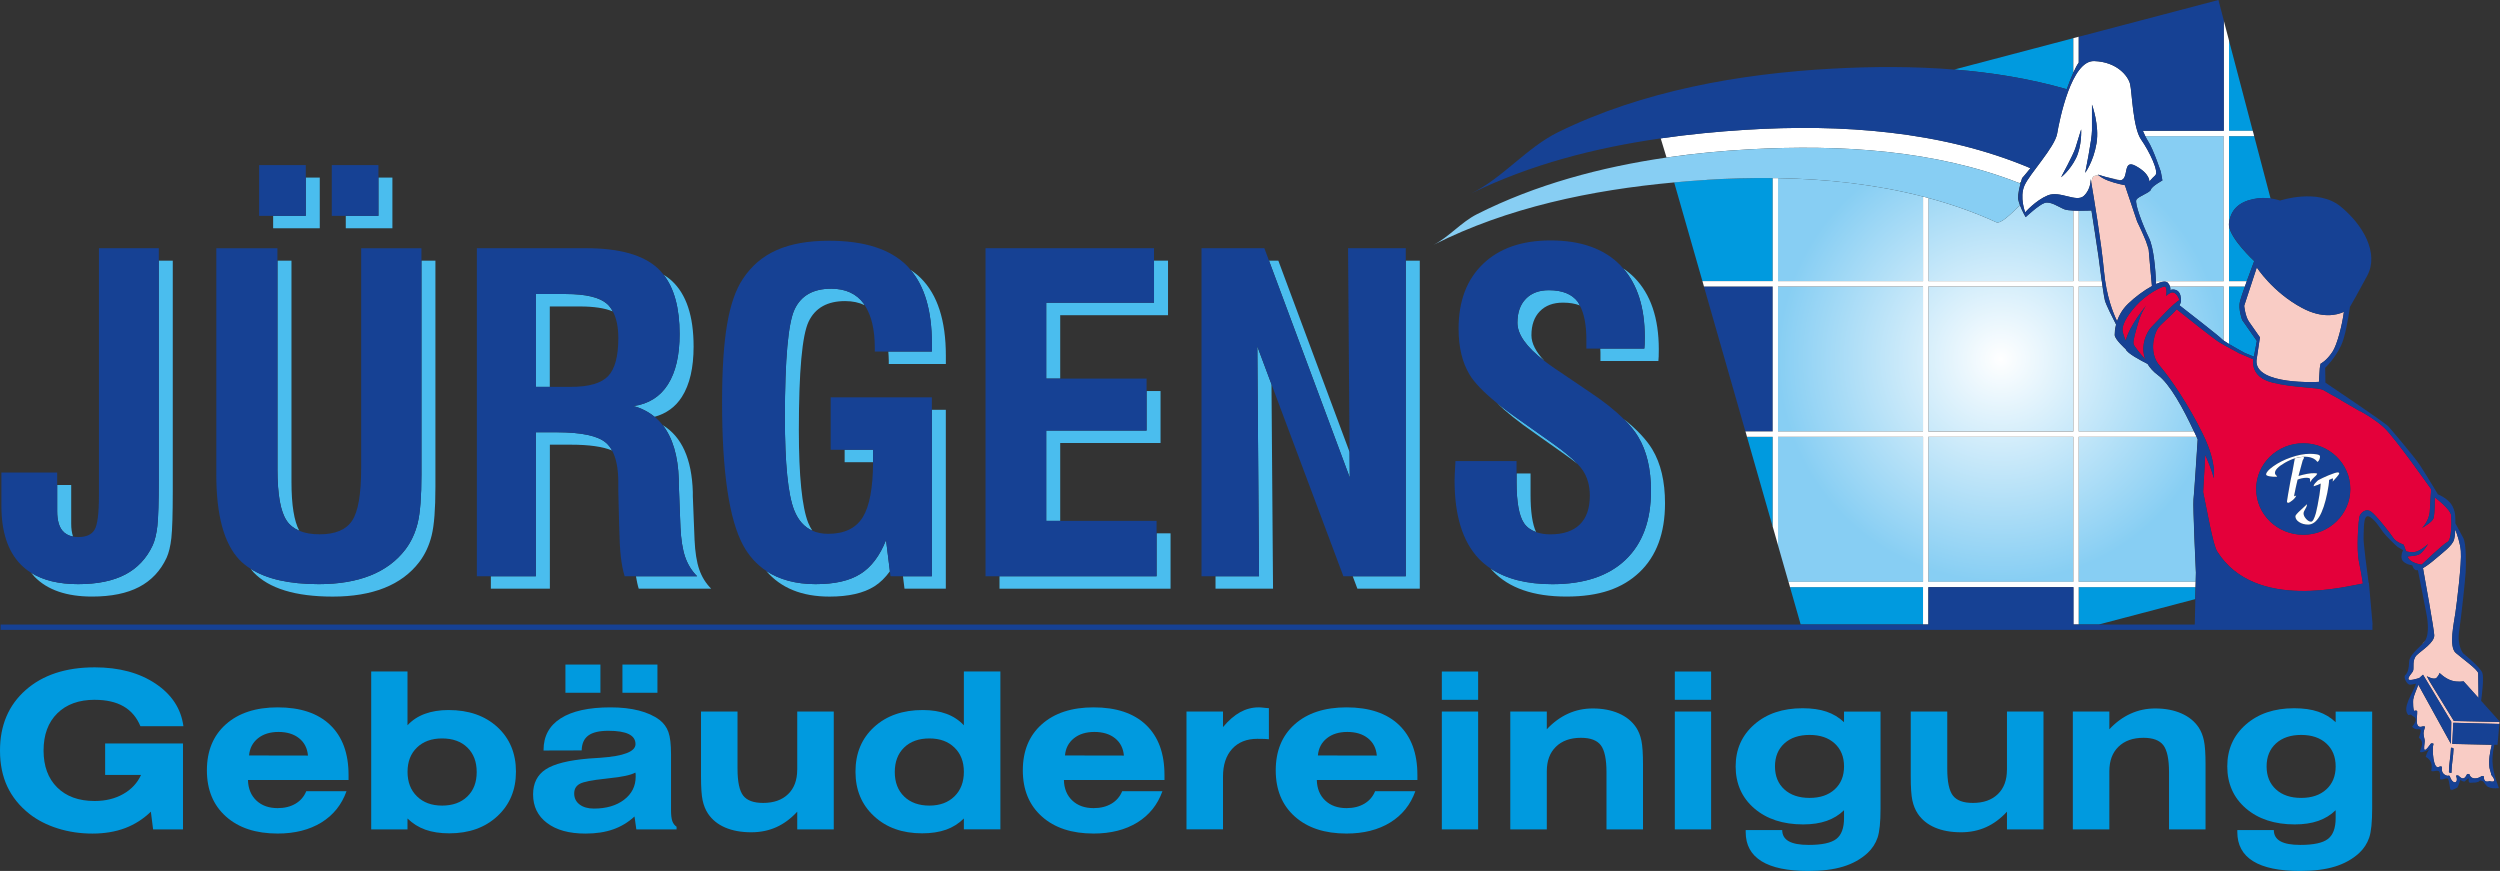 <?xml version="1.0" encoding="UTF-8"?>
<svg id="Ebene_2" data-name="Ebene 2" xmlns="http://www.w3.org/2000/svg" xmlns:xlink="http://www.w3.org/1999/xlink" viewBox="0 0 712.08 248.07">
  <rect x="0" y="0" width="712.08" height="248.07" fill="#333333" stroke="none"/>
  <defs>
    <style>
      .cls-1 {
        fill: none;
      }

      .cls-2 {
        fill: #009adf;
      }

      .cls-3 {
        fill: #87cef3;
      }

      .cls-4 {
        fill: url(#radial-gradient);
      }

      .cls-5 {
        fill: #008d36;
      }

      .cls-6 {
        fill: #4abdee;
      }

      .cls-7 {
        fill: #fff;
      }

      .cls-8 {
        fill: #e4003a;
      }

      .cls-9 {
        fill: #164194;
      }

      .cls-10 {
        fill: #f9ccc5;
      }
    </style>
    <radialGradient id="radial-gradient" cx="569.9" cy="102.25" fx="569.9" fy="102.25" r="63.47" gradientUnits="userSpaceOnUse">
      <stop offset="0" stop-color="#fff"/>
      <stop offset="1" stop-color="#87cef3"/>
    </radialGradient>
  </defs>
  <g id="Ebene_1-2" data-name="Ebene 1">
    <g>
      <path class="cls-1" d="M85.21,210.27c-1.5-1.2-3.45-1.8-5.87-1.8s-4.34.6-5.85,1.81c-1.51,1.21-2.36,2.83-2.54,4.88l16.79.03c-.18-2.09-1.02-3.73-2.52-4.93Z"/>
      <path class="cls-1" d="M125.93,210.33c-3,0-5.39.87-7.18,2.6s-2.67,4.04-2.67,6.92.9,5.23,2.69,6.98c1.79,1.75,4.18,2.63,7.16,2.63s5.39-.86,7.17-2.58c1.78-1.73,2.68-4.05,2.68-6.97s-.89-5.27-2.66-6.99-4.17-2.59-7.19-2.59Z"/>
      <path class="cls-1" d="M180.97,220.06c-1.3.71-3.78,1.24-7.45,1.61-.45.06-.78.1-1,.12-3.91.4-6.39.9-7.42,1.49-1.04.59-1.55,1.5-1.55,2.74,0,1.3.51,2.34,1.53,3.12,1.02.78,2.39,1.17,4.09,1.17,3.52,0,6.39-.84,8.59-2.52,2.2-1.68,3.3-3.87,3.3-6.57,0-.32,0-.57-.01-.73-.01-.16-.03-.3-.08-.43Z"/>
      <path class="cls-1" d="M264.72,210.33c-3.02,0-5.42.86-7.19,2.59-1.77,1.72-2.66,4.05-2.66,6.99s.89,5.24,2.68,6.97c1.78,1.72,4.18,2.58,7.17,2.58s5.37-.88,7.15-2.63c1.79-1.75,2.68-4.08,2.68-6.98s-.89-5.19-2.68-6.92c-1.78-1.73-4.17-2.6-7.15-2.6Z"/>
      <path class="cls-1" d="M156.61,87.29v22.91h6.02c5.06,0,8.57-1.01,10.53-3.03,1.96-2.02,2.94-5.64,2.94-10.86,0-3.22-.55-5.72-1.58-7.61-2.24-.93-5.35-1.41-9.36-1.41h-8.56Z"/>
      <path class="cls-1" d="M389.64,210.27c-1.5-1.2-3.45-1.8-5.87-1.8s-4.34.6-5.85,1.81c-1.51,1.21-2.36,2.83-2.54,4.88l16.79.03c-.18-2.09-1.02-3.73-2.52-4.93Z"/>
      <path class="cls-1" d="M655.45,209.33c-3.02,0-5.42.81-7.19,2.43-1.77,1.62-2.66,3.8-2.66,6.54s.89,4.92,2.66,6.54c1.77,1.62,4.17,2.43,7.19,2.43s5.39-.81,7.16-2.43c1.77-1.62,2.66-3.8,2.66-6.54s-.89-4.92-2.66-6.54c-1.77-1.62-4.16-2.43-7.16-2.43Z"/>
      <polygon class="cls-1" points="625.09 177.87 625.27 170.65 597.82 177.87 625.09 177.87"/>
      <path class="cls-1" d="M515.41,209.33c-3.02,0-5.42.81-7.19,2.43-1.77,1.62-2.66,3.8-2.66,6.54s.89,4.92,2.66,6.54c1.77,1.62,4.17,2.43,7.19,2.43s5.39-.81,7.16-2.43c1.77-1.62,2.66-3.8,2.66-6.54s-.89-4.92-2.66-6.54c-1.77-1.62-4.16-2.43-7.16-2.43Z"/>
      <path class="cls-1" d="M317.6,210.27c-1.5-1.2-3.45-1.8-5.87-1.8s-4.34.6-5.85,1.81c-1.51,1.21-2.36,2.83-2.54,4.88l16.79.03c-.18-2.09-1.02-3.73-2.52-4.93Z"/>
      <path class="cls-2" d="M26.97,199.33c3.33,0,6.07.62,8.23,1.87,2.16,1.25,3.75,3.13,4.79,5.64h12.25c-.67-4.99-3.32-9.03-7.94-12.12-4.62-3.09-10.4-4.64-17.33-4.64-8.21,0-14.76,2.15-19.64,6.45-4.88,4.3-7.33,10.05-7.33,17.24,0,3.87.69,7.29,2.08,10.26,1.39,2.97,3.49,5.57,6.31,7.8,2.29,1.79,4.99,3.17,8.09,4.14,3.1.97,6.39,1.46,9.85,1.46s6.54-.52,9.29-1.55c2.75-1.04,5.19-2.6,7.35-4.69l.64,5.05h8.51v-24.48h-22.17v8.97h10.22c-1.05,2.31-2.75,4.12-5.08,5.44-2.33,1.32-5.04,1.98-8.12,1.98-4.52,0-8.08-1.28-10.67-3.85-2.6-2.57-3.89-6.08-3.89-10.54s1.3-8.01,3.91-10.58c2.6-2.57,6.16-3.86,10.66-3.86Z"/>
      <path class="cls-2" d="M79.09,201.48c-6.22,0-11.14,1.61-14.75,4.82-3.61,3.21-5.41,7.59-5.41,13.12s1.81,9.92,5.43,13.15c3.62,3.24,8.53,4.85,14.73,4.85,4.88,0,9.03-1.05,12.44-3.14,3.41-2.1,5.8-5.08,7.17-8.93h-11.46c-.63,1.54-1.65,2.73-3.07,3.57-1.42.84-3.11,1.26-5.08,1.26-2.51,0-4.54-.72-6.07-2.17-1.53-1.45-2.33-3.4-2.39-5.85h28.65v-1.43c0-6.16-1.75-10.91-5.25-14.25-3.5-3.34-8.48-5-14.95-5ZM70.94,215.17c.18-2.05,1.03-3.67,2.54-4.88,1.51-1.21,3.46-1.81,5.85-1.81s4.37.6,5.87,1.8c1.5,1.2,2.34,2.84,2.52,4.93l-16.79-.03Z"/>
      <path class="cls-2" d="M127.78,202.24c-2.56,0-4.81.37-6.78,1.09-1.97.73-3.61,1.82-4.93,3.25v-15.33h-10.34v44.98h10.34v-3.1c1.46,1.44,3.16,2.5,5.09,3.19,1.93.69,4.21,1.04,6.83,1.04,5.6,0,10.16-1.63,13.68-4.89,3.53-3.27,5.29-7.49,5.29-12.68s-1.76-9.46-5.29-12.7c-3.53-3.23-8.16-4.85-13.9-4.85ZM133.1,226.88c-1.78,1.72-4.18,2.58-7.17,2.58s-5.37-.88-7.16-2.63c-1.8-1.75-2.69-4.08-2.69-6.98s.89-5.19,2.67-6.92,4.18-2.6,7.18-2.6,5.42.86,7.19,2.59,2.66,4.05,2.66,6.99-.89,5.24-2.68,6.97Z"/>
      <rect class="cls-2" x="177.29" y="189.29" width="9.97" height="8.03"/>
      <rect class="cls-2" x="161.05" y="189.29" width="9.97" height="8.03"/>
      <path class="cls-2" d="M191.49,233.86c-.24-.7-.36-1.71-.36-3.03v-16.03c0-2.82-.25-4.92-.75-6.31-.5-1.39-1.35-2.54-2.54-3.45-1.58-1.18-3.54-2.06-5.88-2.66-2.34-.6-5.03-.9-8.07-.9-6.18,0-10.91,1.04-14.17,3.12-3.27,2.08-4.9,5.09-4.9,9.05v.12l10.86-.03c.04-1.92.67-3.34,1.89-4.24,1.22-.9,3.12-1.35,5.72-1.35s4.51.32,5.79.94,1.93,1.58,1.93,2.86c0,2.13-3.35,3.42-10.04,3.89-1.38.08-2.45.15-3.22.21-5.82.49-9.93,1.52-12.32,3.09-2.39,1.57-3.59,3.95-3.59,7.13,0,3.43,1.32,6.14,3.98,8.15s6.3,3.01,10.92,3.01c2.98,0,5.61-.39,7.88-1.19,2.27-.79,4.31-2.02,6.11-3.68l.52,3.68h11.46v-.76c-.57-.38-.97-.93-1.22-1.62ZM177.76,227.79c-2.2,1.68-5.07,2.52-8.59,2.52-1.7,0-3.07-.39-4.09-1.17-1.02-.78-1.53-1.82-1.53-3.12s.52-2.15,1.55-2.74c1.03-.59,3.51-1.08,7.42-1.49.22-.02.56-.06,1-.12,3.67-.37,6.15-.9,7.45-1.61.04.12.07.26.08.43.01.16.01.4.01.73,0,2.7-1.1,4.89-3.3,6.57Z"/>
      <path class="cls-2" d="M227.07,219.24c0,2.96-.86,5.28-2.59,6.95-1.72,1.67-4.09,2.51-7.12,2.51-2.69,0-4.59-.69-5.67-2.08-1.08-1.39-1.62-3.95-1.62-7.68v-16.27h-10.4v18.49c0,3.1.15,5.37.46,6.81.31,1.44.82,2.71,1.55,3.8,1.16,1.72,2.78,3.04,4.88,3.94,2.1.9,4.58,1.35,7.44,1.35,2.59,0,4.97-.49,7.13-1.46,2.16-.97,4.14-2.44,5.95-4.41v5.05h10.4v-33.57h-10.4v16.57Z"/>
      <path class="cls-2" d="M274.54,206.59c-1.36-1.46-3.01-2.55-4.96-3.27-1.95-.72-4.2-1.08-6.75-1.08-5.72,0-10.34,1.62-13.87,4.85-3.53,3.24-5.29,7.47-5.29,12.7s1.76,9.42,5.28,12.68c3.51,3.26,8.08,4.89,13.7,4.89,2.61,0,4.89-.35,6.83-1.04,1.93-.69,3.62-1.75,5.06-3.19v3.1h10.4v-44.98h-10.4v15.33ZM271.86,226.83c-1.78,1.75-4.17,2.63-7.15,2.63s-5.39-.86-7.17-2.58c-1.78-1.73-2.68-4.05-2.68-6.97s.89-5.27,2.66-6.99c1.77-1.72,4.17-2.59,7.19-2.59s5.37.87,7.15,2.6c1.79,1.73,2.68,4.04,2.68,6.92s-.89,5.23-2.68,6.98Z"/>
      <path class="cls-2" d="M311.49,201.48c-6.22,0-11.14,1.61-14.75,4.82-3.61,3.21-5.41,7.59-5.41,13.12s1.81,9.92,5.43,13.15c3.62,3.24,8.53,4.85,14.73,4.85,4.88,0,9.03-1.05,12.44-3.14,3.41-2.1,5.8-5.08,7.17-8.93h-11.46c-.63,1.54-1.65,2.73-3.07,3.57-1.42.84-3.11,1.26-5.08,1.26-2.51,0-4.54-.72-6.07-2.17-1.53-1.45-2.33-3.4-2.39-5.85h28.65v-1.43c0-6.16-1.75-10.91-5.25-14.25-3.5-3.34-8.48-5-14.95-5ZM303.34,215.17c.18-2.05,1.03-3.67,2.54-4.88,1.51-1.21,3.46-1.81,5.85-1.81s4.37.6,5.87,1.8c1.5,1.2,2.34,2.84,2.52,4.93l-16.79-.03Z"/>
      <path class="cls-2" d="M358.5,201.48c-1.84,0-3.6.46-5.27,1.38-1.67.92-3.3,2.34-4.88,4.24v-4.44h-10.4v33.57h10.4v-15.02c0-3.36.87-6,2.61-7.91,1.74-1.9,4.13-2.86,7.17-2.86.96,0,1.65.01,2.1.03s.84.05,1.19.09v-8.85c-.18-.02-.46-.04-.82-.06-1.04-.12-1.73-.18-2.1-.18Z"/>
      <path class="cls-2" d="M383.53,201.48c-6.22,0-11.14,1.61-14.75,4.82-3.61,3.21-5.41,7.59-5.41,13.12s1.81,9.92,5.43,13.15c3.62,3.24,8.53,4.85,14.73,4.85,4.88,0,9.03-1.05,12.44-3.14,3.41-2.1,5.8-5.08,7.17-8.93h-11.46c-.63,1.54-1.65,2.73-3.07,3.57-1.42.84-3.11,1.26-5.08,1.26-2.51,0-4.54-.72-6.07-2.17-1.53-1.45-2.33-3.4-2.39-5.85h28.65v-1.43c0-6.16-1.75-10.91-5.25-14.25-3.5-3.34-8.48-5-14.95-5ZM375.38,215.17c.18-2.05,1.03-3.67,2.54-4.88,1.51-1.21,3.46-1.81,5.85-1.81s4.37.6,5.87,1.8c1.5,1.2,2.34,2.84,2.52,4.93l-16.79-.03Z"/>
      <rect class="cls-2" x="410.68" y="202.67" width="10.34" height="33.57"/>
      <rect class="cls-2" x="410.68" y="191.27" width="10.34" height="8.06"/>
      <path class="cls-2" d="M466,207.17c-1.15-1.72-2.8-3.05-4.93-3.98-2.13-.93-4.6-1.4-7.42-1.4-2.5,0-4.84.5-7.02,1.49-2.19.99-4.21,2.47-6.05,4.44v-5.05h-10.4v33.57h10.4v-16.57c0-2.96.86-5.29,2.6-6.98,1.73-1.69,4.11-2.54,7.13-2.54,2.68,0,4.56.7,5.64,2.1,1.08,1.4,1.63,3.97,1.63,7.72v16.27h10.4v-18.49c0-3.08-.15-5.35-.46-6.8-.3-1.45-.81-2.71-1.52-3.79Z"/>
      <rect class="cls-2" x="477.04" y="202.67" width="10.34" height="33.57"/>
      <rect class="cls-2" x="477.04" y="191.27" width="10.34" height="8.06"/>
      <path class="cls-2" d="M525.24,205.71c-1.42-1.36-3.09-2.36-5-3.01s-4.19-.97-6.83-.97c-5.64,0-10.22,1.54-13.75,4.64s-5.29,7.07-5.29,11.94,1.77,8.91,5.31,11.95c3.54,3.04,8.18,4.56,13.91,4.56,2.56,0,4.78-.33,6.69-1,1.91-.67,3.56-1.68,4.96-3.04v2.25c0,2.84-.74,4.82-2.21,5.94-1.47,1.13-4.09,1.69-7.86,1.69-2.56,0-4.45-.35-5.69-1.05-1.23-.7-1.85-1.76-1.85-3.18h-10.4v.58c0,3.67,1.5,6.43,4.5,8.29s7.46,2.78,13.38,2.78c3.85,0,7.14-.41,9.87-1.24,2.73-.83,5.04-2.12,6.95-3.86,1.34-1.26,2.29-2.72,2.86-4.38.57-1.66.85-4.44.85-8.33v-27.58h-10.4v3.04ZM522.58,224.84c-1.77,1.62-4.16,2.43-7.16,2.43s-5.42-.81-7.19-2.43c-1.77-1.62-2.66-3.8-2.66-6.54s.89-4.92,2.66-6.54c1.77-1.62,4.17-2.43,7.19-2.43s5.39.81,7.16,2.43c1.77,1.62,2.66,3.8,2.66,6.54s-.89,4.92-2.66,6.54Z"/>
      <path class="cls-2" d="M571.64,219.24c0,2.96-.86,5.28-2.59,6.95-1.72,1.67-4.09,2.51-7.12,2.51-2.69,0-4.59-.69-5.67-2.08-1.08-1.39-1.62-3.95-1.62-7.68v-16.27h-10.4v18.49c0,3.1.15,5.37.46,6.81.31,1.44.82,2.71,1.55,3.8,1.16,1.72,2.78,3.04,4.88,3.94,2.1.9,4.58,1.35,7.44,1.35,2.59,0,4.97-.49,7.13-1.46,2.16-.97,4.14-2.44,5.95-4.41v5.05h10.4v-33.57h-10.4v16.57Z"/>
      <path class="cls-2" d="M626.23,207.17c-1.15-1.72-2.8-3.05-4.93-3.98-2.13-.93-4.6-1.4-7.42-1.4-2.5,0-4.84.5-7.02,1.49-2.19.99-4.21,2.47-6.05,4.44v-5.05h-10.4v33.57h10.4v-16.57c0-2.96.86-5.29,2.6-6.98,1.73-1.69,4.11-2.54,7.13-2.54,2.68,0,4.56.7,5.64,2.1,1.08,1.4,1.63,3.97,1.63,7.72v16.27h10.4v-18.49c0-3.08-.15-5.35-.46-6.8-.3-1.45-.81-2.71-1.52-3.79Z"/>
      <path class="cls-2" d="M665.27,205.71c-1.42-1.36-3.09-2.36-5-3.01s-4.19-.97-6.83-.97c-5.64,0-10.22,1.54-13.75,4.64-3.53,3.09-5.29,7.07-5.29,11.94s1.77,8.91,5.31,11.95c3.54,3.04,8.18,4.56,13.91,4.56,2.56,0,4.78-.33,6.69-1,1.91-.67,3.56-1.68,4.96-3.04v2.25c0,2.84-.74,4.82-2.21,5.94-1.47,1.13-4.09,1.69-7.86,1.69-2.56,0-4.45-.35-5.69-1.05-1.23-.7-1.85-1.76-1.85-3.18h-10.4v.58c0,3.67,1.5,6.43,4.5,8.29s7.46,2.78,13.38,2.78c3.85,0,7.14-.41,9.87-1.24,2.73-.83,5.04-2.12,6.95-3.86,1.34-1.26,2.29-2.72,2.86-4.38.57-1.66.85-4.44.85-8.33v-27.58h-10.4v3.04ZM662.61,224.84c-1.77,1.62-4.16,2.43-7.16,2.43s-5.42-.81-7.19-2.43c-1.77-1.62-2.66-3.8-2.66-6.54s.89-4.92,2.66-6.54c1.77-1.62,4.17-2.43,7.19-2.43s5.39.81,7.16,2.43c1.77,1.62,2.66,3.8,2.66,6.54s-.89,4.92-2.66,6.54Z"/>
      <polygon class="cls-9" points="641.65 38.78 642.05 38.78 637.08 19.87 641.65 37.26 641.65 38.78"/>
      <polygon class="cls-9" points="504.92 150.02 497.59 124.41 497.16 122.9 504.92 122.9 504.92 81.6 485.33 81.6 484.9 80.08 476.84 51.95 476.84 51.95 507.44 158.84 506.43 155.3 504.92 150.02"/>
      <path class="cls-2" d="M634.89,98c1.31.78,3.03,1.74,4.45,2.52l2.45,1.02v-.03l.18.07.82-4.34.02-.12-4.18-5.98s-1.2-3.14-.6-5.39c.21-.78.76-2.39,1.39-4.16h-4.52v16.4Z"/>
      <polygon class="cls-2" points="634.89 37.26 641.65 37.26 637.08 19.87 634.89 11.57 634.89 37.26"/>
      <path class="cls-2" d="M634.89,38.78v24.74c.48-3.68,2.71-5.9,6.87-6.79,1.91-.41,3.64-.35,4.98-.16l-4.68-17.78h-7.16Z"/>
      <path class="cls-2" d="M639.95,80.08c1.05-2.89,2.11-5.71,2.11-5.71,0,0-6.65-6.13-7.17-9.99v15.69h5.06Z"/>
      <polygon class="cls-2" points="592.07 177.87 597.82 177.87 625.27 170.65 625.35 167.23 592.07 167.23 592.07 177.87"/>
      <polygon class="cls-2" points="504.92 124.41 497.59 124.41 504.92 150.02 504.92 124.41"/>
      <path class="cls-2" d="M486.18,51.22c-3.1.2-6.21.44-9.33.72l8.06,28.14h20.02v-29.35c-6.3-.07-12.57.11-18.74.49Z"/>
      <path class="cls-2" d="M588.67,25.42c.63-1.76,1.27-3.41,1.89-4.79v-9.76l-28.71,7.56-5.22,1.37c10.86.87,21.64,2.62,32.04,5.61Z"/>
      <path class="cls-5" d="M605.15,96.24c.1.29.21.58.32.86.01-.05.04-.11.05-.17l-.37-.7Z"/>
      <path class="cls-5" d="M612.02,71.12c-.05-.51-.39-1.46-.82-2.55.5,1.54.82,2.55.82,2.55Z"/>
      <path class="cls-5" d="M575.5,52.28c.05-.18.09-.33.13-.49l-.43.37c.1.04.2.07.3.11Z"/>
      <path class="cls-4" d="M592.07,80.08v-20.06c1.88.01,3.63-.08,3.63-.08,0,0,1.91,12.23,2.02,13.25.06.57.48,3.83.91,6.9h-6.56ZM618.06,81.6c.2.6.09,1.02.09,1.02,0,0,1.06-.42,2.02.22.98.66,1.04,2.15,1.02,2.73.03.09.03.21-.02.41-.07.32-.22.65-.41.99,2.09,1.62,11.63,9.05,12.17,9.71.06.08.23.21.45.36v-15.45h-15.32ZM547.74,81.6h-41.31v41.31h41.31v-41.31ZM575.34,58.46c.63,1.68,1.61,3.38,1.61,3.38,0,0,3.71-3.48,5.39-4.04,1.69-.56,3.93,1.12,5.62,1.8.54.21,1.52.33,2.6.38v20.1h-41.31v-23.7c6.63,1.79,13.11,4.07,19.33,6.91,1.28.58,4.08-2.23,6.75-4.83ZM592.07,124.41h33.56c.11.24.23.49.33.73-.32,4.93-1.02,15.71-1.19,17.08-.22,1.8.68,20.88.68,20.88l-.06,2.62h-33.31v-41.31ZM592.07,81.6h6.78c.27,1.81.52,3.35.67,3.94.33,1.27,2.26,5.08,3.19,6.88-.35,1.36-.39,2.45-.39,2.99,0,1.23,3.14,4.04,3.14,4.04.43,1.22,4.43,3.3,6.21,4.19.66,1.11,1.61,2.2,2.99,3.22,3.36,2.48,7.2,9.49,10.26,16.05h-32.86v-41.31ZM509.41,165.73l-1.97-6.88-1.01-3.55v-30.88h41.31v41.31h-38.32ZM590.56,122.9h-41.31v-41.31h41.31v41.31ZM506.43,50.74c13.9.24,27.9,1.78,41.31,5.25v24.09h-41.31v-29.34ZM590.56,165.73h-41.31v-41.31h41.31v41.31ZM633.38,80.08h-19.3c-.13-2.75-.58-9.39-1.99-12.29-1.8-3.7-4.15-9.88-3.59-10.89.56-1.01,3.93-2.02,4.15-2.92s3.26-2.58,3.26-2.58l-.45-2.47s-2.14-6.4-3.59-8.64c-.28-.43-.57-.96-.84-1.52h22.36v41.31Z"/>
      <polygon class="cls-2" points="509.85 167.23 512.89 177.87 547.74 177.87 547.74 167.23 509.85 167.23"/>
      <rect class="cls-7" x="590.56" y="179.38" width="1.51" height="0"/>
      <rect class="cls-7" x="547.74" y="179.38" width="1.51" height="0"/>
      <path class="cls-7" d="M590.56,20.63c.52-1.16,1.03-2.12,1.51-2.78v-7.38h0s-1.51.4-1.51.4v9.76Z"/>
      <path class="cls-7" d="M547.74,167.23v10.64h1.51v-10.64h41.31v10.64h1.51v-10.64h33.28l.04-1.51h-33.31v-41.31h33.56c-.23-.5-.46-1-.7-1.51h-32.86v-41.31h6.78c-.07-.49-.15-1-.22-1.51h-6.56v-20.06c-.51,0-1.02-.02-1.51-.04v20.1h-41.31v-23.7c-.5-.14-1.01-.26-1.51-.39v24.09h-41.31v-29.34c-.5,0-1.01,0-1.51-.01v29.35h-20.02l.43,1.51h19.59v41.31h-7.76l.43,1.51h7.33v25.61l1.51,5.28v-30.88h41.31v41.31h-38.32l.17.59.26.92h37.89ZM549.25,81.6h41.31v41.31h-41.31v-41.31ZM549.25,124.41h41.31v41.31h-41.31v-41.31ZM506.43,122.9v-41.31h41.31v41.31h-41.31Z"/>
      <path class="cls-7" d="M610.33,37.26c.22.53.45,1.04.69,1.52h22.36v41.31h-19.3c.02.31.03.61.04.81,1.56-.7,2.82-.92,3.36-.31.33.37.48.7.58,1h15.32v15.45c.35.25.88.58,1.51.96v-16.4h4.52c.18-.5.36-1,.54-1.51h-5.06v-15.69c-.04-.27-.05-.54-.02-.79,0-.03.01-.06.02-.09v-24.74h7.17l-.4-1.52h-6.76V11.57l-1.51-5.75h0v31.44h-23.05Z"/>
      <path class="cls-6" d="M44.84,149.7c-.26,2.35-.72,4.23-1.36,5.64-1.74,3.72-4.35,6.49-7.83,8.31-3.48,1.82-7.95,2.73-13.41,2.73s-9.94-1.08-13.37-3.23c.32.4.65.79,1,1.16,3.66,3.74,9.11,5.61,16.35,5.61,5.46,0,9.93-.91,13.4-2.73,3.48-1.82,6.09-4.59,7.83-8.31.64-1.42,1.1-3.3,1.36-5.64.26-2.35.4-6.78.4-13.29v-65.71h-3.99v62.16c0,6.51-.13,10.94-.39,13.29Z"/>
      <path class="cls-6" d="M17.78,151.15c.72.88,1.74,1.44,3.03,1.68-.34-1.01-.53-2.21-.53-3.65v-11.04h-3.98v7.5c0,2.46.49,4.31,1.49,5.52Z"/>
      <path class="cls-6" d="M118.98,148.94c-.71,2.89-1.89,5.43-3.55,7.61-2.51,3.28-5.83,5.73-9.95,7.37-4.13,1.64-9.02,2.46-14.68,2.46-8.44,0-14.89-1.47-19.4-4.37.26.32.51.67.78.97,4.39,4.63,11.92,6.95,22.6,6.95,5.66,0,10.56-.82,14.68-2.46,4.12-1.64,7.44-4.09,9.95-7.37,1.66-2.18,2.84-4.72,3.55-7.62.71-2.89,1.06-7.47,1.06-13.74v-64.49h-3.98v60.95c0,6.27-.36,10.85-1.06,13.74Z"/>
      <path class="cls-6" d="M81.67,148.33c.86,1.26,2.06,2.2,3.58,2.84-1.48-2.71-2.23-7.34-2.23-13.95v-62.98h-3.98v59.43c0,7.2.88,12.08,2.64,14.65Z"/>
      <polygon class="cls-6" points="77.8 61.48 77.8 65.02 91.08 65.02 91.08 50.58 87.1 50.58 87.1 61.48 77.8 61.48"/>
      <polygon class="cls-6" points="98.49 61.48 98.49 65.02 111.77 65.02 111.77 50.58 107.79 50.58 107.79 61.48 98.49 61.48"/>
      <path class="cls-6" d="M190.24,109.5c-2.22,3.5-5.5,5.55-9.83,6.16,2.34.62,4.33,1.67,6.03,3.06,3.31-.91,5.93-2.76,7.78-5.67,2.23-3.5,3.34-8.28,3.34-14.35,0-8.66-2.07-14.9-6.22-18.72-.7-.65-1.51-1.22-2.36-1.75,3.05,3.87,4.59,9.5,4.59,16.93,0,6.07-1.11,10.85-3.34,14.35Z"/>
      <path class="cls-6" d="M158.57,123.12h-5.94v41.01h-12.82v3.54h16.81v-41.01h5.95c5.23,0,9.15.56,11.77,1.66-.47-.86-1.03-1.59-1.69-2.17-2.3-2.02-7-3.03-14.08-3.03Z"/>
      <path class="cls-6" d="M193.34,137.8l.48,12.38c.16,3.52.61,6.34,1.34,8.46s1.86,3.95,3.4,5.49h-17.42c.22,1.29.46,2.5.79,3.54h20.63c-1.54-1.54-2.67-3.37-3.4-5.49-.73-2.12-1.17-4.95-1.33-8.46l-.49-12.38v-1.21c-.29-9.46-3.18-15.77-8.57-19.04,2.81,3.6,4.37,8.73,4.58,15.49v1.22Z"/>
      <path class="cls-6" d="M156.61,87.29h8.56c4.01,0,7.12.48,9.36,1.41-.46-.84-.98-1.59-1.64-2.16-2.14-1.86-6.05-2.79-11.71-2.79h-8.56v26.45h3.98v-22.91Z"/>
      <path class="cls-6" d="M265.42,100.13h-12.4c.06.84.13,1.66.13,2.57v.97h16.26v-2.37c0-9.99-2.37-17.35-7.13-22.08-.88-.88-1.88-1.64-2.94-2.36,4.04,4.74,6.08,11.69,6.08,20.9v2.37Z"/>
      <path class="cls-6" d="M236.72,82.23c-5.06,0-8.51,1.94-10.37,5.82-1.86,3.88-2.79,14.18-2.79,30.88,0,13.19.89,22,2.67,26.45,1.13,2.83,2.85,4.75,5.15,5.78-.43-.68-.83-1.4-1.17-2.24-1.77-4.45-2.67-13.27-2.67-26.45,0-16.7.93-27,2.79-30.88,1.86-3.88,5.32-5.83,10.38-5.83,2.14,0,3.99.4,5.58,1.17-.09-.13-.15-.3-.25-.43-2.08-2.85-5.19-4.28-9.32-4.28Z"/>
      <path class="cls-6" d="M248.67,128.1h-8.09v3.54h8.09c0-.11,0-.22,0-.33v-3.21Z"/>
      <path class="cls-6" d="M245.06,163.47c-3.09,1.94-7.35,2.91-12.77,2.91s-10.31-1.28-14.02-3.74c4.12,4.83,10.1,7.29,18,7.29,5.42,0,9.68-.97,12.77-2.91,1.67-1.05,3.14-2.51,4.43-4.3l-1.1-8.89c-1.78,4.49-4.21,7.7-7.31,9.65Z"/>
      <polygon class="cls-6" points="257.19 164.14 257.63 167.68 269.4 167.68 269.4 116.72 265.42 116.72 265.42 164.14 257.19 164.14"/>
      <polygon class="cls-6" points="284.69 164.14 284.69 167.68 333.41 167.68 333.41 151.91 329.43 151.91 329.43 164.14 284.69 164.14"/>
      <polygon class="cls-6" points="298 86.23 298 107.83 301.98 107.83 301.98 89.78 332.69 89.78 332.69 74.24 328.7 74.24 328.7 86.23 298 86.23"/>
      <polygon class="cls-6" points="298 122.64 298 148.36 301.98 148.36 301.98 126.18 330.56 126.18 330.56 111.38 326.58 111.38 326.58 122.64 298 122.64"/>
      <polygon class="cls-6" points="384.4 128.74 364.11 74.24 361.45 74.24 384.46 136.04 384.4 128.74"/>
      <polygon class="cls-6" points="385.3 164.14 386.63 167.68 404.4 167.68 404.4 74.24 400.41 74.24 400.41 164.14 385.3 164.14"/>
      <polygon class="cls-6" points="358.61 164.14 346.22 164.14 346.22 167.68 362.6 167.68 362.16 109.45 358.13 98.67 358.61 164.14"/>
      <path class="cls-6" d="M441.18,82.65c-2.79,0-4.99.82-6.58,2.46s-2.39,3.91-2.39,6.83c0,3.31,2.57,6.92,7.66,10.83-2.42-2.57-3.67-5-3.67-7.28,0-2.91.8-5.19,2.4-6.83,1.6-1.64,3.79-2.46,6.59-2.46,1.86,0,3.46.27,4.81.8-.2-.36-.38-.76-.61-1.07-1.66-2.18-4.39-3.28-8.19-3.28Z"/>
      <path class="cls-6" d="M466.61,124.42c2.43,4.03,3.64,9.15,3.64,15.38,0,8.49-2.43,15.05-7.28,19.66-4.85,4.61-11.79,6.92-20.81,6.92-7.33,0-13.18-1.5-17.58-4.47.21.24.39.5.61.73,4.59,4.85,11.58,7.28,20.97,7.28s15.95-2.31,20.81-6.92c4.85-4.61,7.28-11.16,7.28-19.66,0-6.23-1.21-11.35-3.64-15.38-1.66-2.74-4.36-5.61-8.07-8.59,1.72,1.72,3.1,3.41,4.09,5.05Z"/>
      <path class="cls-6" d="M468.46,98c-.02.48-.05.91-.09,1.27h-12.56c0,.36.05.68.05,1.06v2.49h16.5c.04-.36.07-.79.09-1.27.02-.49.03-1.17.03-2.06,0-8.86-2.3-15.65-6.92-20.39-.98-1-2.06-1.87-3.22-2.66,4.08,4.68,6.15,11.17,6.15,19.51,0,.89-.01,1.58-.03,2.06Z"/>
      <path class="cls-6" d="M442.16,126.21l-8.92-6.31c-2.68-1.86-5-3.61-7-5.24,2.61,2.58,6.26,5.51,10.99,8.79l8.92,6.31c1.18.84,2.25,1.63,3.21,2.39-1.59-1.68-3.98-3.66-7.2-5.94Z"/>
      <path class="cls-6" d="M434.12,149.06c.8,1.16,1.95,1.96,3.4,2.48-1.04-2.24-1.57-5.78-1.57-10.67v-6.01h-3.98v2.46c0,5.75.72,9.66,2.15,11.74Z"/>
      <path class="cls-7" d="M498.52,42.52c25.62-1.39,52.56.16,76.68,9.65l.43-.37c.18-.62.31-1.06.31-1.06,0,0,1.02-1.13,2.38-2.83-25.23-10.7-54.09-12.64-81.14-10.94-8,.5-16.1,1.28-24.16,2.44l1.66,5.46c7.97-1.16,15.96-1.92,23.84-2.35Z"/>
      <path class="cls-3" d="M486.18,51.22c6.17-.39,12.44-.56,18.74-.49.5,0,1.01,0,1.51.01,13.9.24,27.9,1.78,41.31,5.25.5.13,1.01.25,1.51.39,6.63,1.79,13.11,4.07,19.33,6.91,1.28.58,4.08-2.23,6.75-4.83-.27-.72-.48-1.43-.52-2-.06-1.13.34-2.9.68-4.18-.1-.04-.2-.07-.3-.11-24.12-9.49-51.06-11.04-76.68-9.65-7.88.43-15.87,1.19-23.84,2.35-18.73,2.73-37.33,7.72-54,16.15-4.46,2.25-7.92,6.47-12.34,8.71,21.08-10.65,44.97-15.61,68.5-17.77h0c3.12-.29,6.23-.53,9.33-.72Z"/>
      <path class="cls-10" d="M608.72,63.08l-3.48-10.33s-2.47-.45-4.61-1.24c-1.46-.54-2.35-1.16-2.79-1.51-.53-.05-1.17-.03-1.55.26-.26.2-.48.87-.65,1.66.63,3.64,2.88,17.03,3.65,25.41.65,7.09,2.66,11.97,3.71,14.13.53-1.55,1.47-3.31,3.13-4.92,1.88-1.83,4.52-3.81,6.81-5.06-.22-1.96-.82-9.21-.93-10.36,0,0-.33-1.01-.82-2.55-.98-2.43-2.47-5.49-2.47-5.49Z"/>
      <path class="cls-10" d="M603.22,51.3c.3.07.55.08.78.05l-4.29-.97c.91.25,2.08.57,3.51.91Z"/>
      <path class="cls-7" d="M597.84,50.01c-.21-.16-.34-.29-.34-.29,0,0,.77.25,2.21.66l4.29.97c2.5-.29.47-6.16,4.28-4.09,4.16,2.24,3.93,4.49,3.93,4.49,0,0,.56-.78,1.68-1.8,1.12-1.01-1.68-6.85-4.04-10.21-2.36-3.37-2.58-13.58-3.14-15.83-.56-2.25-3.71-6.29-10.22-6.51-6.51-.22-9.88,16.72-10.55,20.65-.67,3.93-7.86,11.45-9.32,14.81-1.46,3.37.22,7.63.22,7.63,0,0,2.92-3.37,6.4-4.82,3.48-1.46,8.2,2.13,10.33.11,2.13-2.02,1.9-4.82,1.9-4.82,0,0,.06.37.17.97.17-.79.39-1.46.65-1.66.39-.29,1.02-.31,1.55-.26ZM591.28,45.11c-1.78,3.55-4.22,5.37-4.22,5.37,0,0,3.51-6.44,4.09-8.31.58-1.87,1.63-5.31,1.63-5.31,0,0,.27,4.7-1.5,8.25ZM595.86,37.14v-7.35s2.16,5.84,1.3,11.02c-.86,5.19-3.24,8.43-3.24,8.43,0,0,1.95-9.51,1.95-12.1Z"/>
      <path class="cls-9" d="M595.86,29.79v7.35c0,2.59-1.95,12.1-1.95,12.1,0,0,2.38-3.24,3.24-8.43.86-5.19-1.3-11.02-1.3-11.02Z"/>
      <path class="cls-10" d="M660.5,108.77l.25-3.94.22-1.23s1.64-.75,3.4-3.4c1.39-2.08,2.83-8.02,3.24-11.38-2.02.94-6.16,1.97-11.94-1.13-8.38-4.49-12.87-11.52-12.87-11.52l-3.59,10.93s.3,2.99,1.34,4.49c1.05,1.5,3.14,4.49,3.14,4.49,0,0-.85,5.87-.98,6.6-.46,7.15,17.78,6.09,17.78,6.09Z"/>
      <polygon class="cls-10" points="642.81 97.13 642.8 97.12 642.79 97.24 642.81 97.13"/>
      <path class="cls-9" d="M592.78,36.86s-1.05,3.44-1.63,5.31c-.58,1.87-4.09,8.31-4.09,8.31,0,0,2.44-1.82,4.22-5.37,1.77-3.56,1.5-8.25,1.5-8.25Z"/>
      <path class="cls-8" d="M689,157.94c-.75.34-2.34.49-3.24.55h0c.52,1.94,4.01,2.33,4.01,2.33,0,0,6.21-5.95,7.37-6.47,1.16-.52,1.16-5.69,1.04-7.5-.13-1.81-4.65-5.17-4.65-5.17,0,0,0,4.79-.39,5.95-.39,1.16-3.24,2.72-3.24,2.72,0,0,2.07-1.94,2.2-4.92.13-2.98.39-6.08.39-6.08,0,0-10.14-14.42-13.32-17.46-2.1-2.01-5.21-3.86-6.94-4.82-.01.02-.02.04-.03.06l-5.47-3.18.03-.04c-2.03-1.12-4.03-2.23-4.94-2.79-1.42-.85-8.4-.6-14.67-2.19-6.26-1.59-5.35-6.26-5.36-6.61l-4.36-1.85s-.05-.07-.07-.1c-2.17-1.14-4.39-2.34-5.33-2.95-1.78-1.15-9.72-7.47-12.05-9.34-1.73,2.11-4.7,4.24-5.53,5.75-1.12,2.02-2.25,6.96.68,10.32,2.91,3.37,8.31,11.23,12.34,19.54,4.04,8.3,3.07,12.5,3.07,12.5,0,0-.22-1.63-2.41-6.64l-.6,10.58c1.11,5.27,2.79,15.02,3.98,16.91,10.87,17.37,37.88,9.65,41.53,9.17-.2-1.29-.69-4.27-1.18-6.5-.64-2.93-.17-11.96.31-12.88.48-.92,1.7-2.05,3.12-1.15,1.43.9,5.82,6.59,6.47,7.63.64,1.04,2.85,1.81,2.85,1.81,0,0,.33.75.72,1.89.58.18,1.4.35,2.32.24,1.74-.19,3.98-2.33,3.98-2.33,0,0-1.55,2.52-2.62,3.01ZM656.04,152.32c-7.4,0-13.41-5.83-13.41-13.03s6-13.03,13.41-13.03,13.4,5.84,13.4,13.03-6,13.03-13.4,13.03Z"/>
      <path class="cls-8" d="M611.3,86.99s-1.46,2.02-2.25,4.83c-.79,2.81-1.57,5.16-1.35,6.18.14.63,2,2.86,3.37,4.42-1.59-4.04.49-8.02,1.79-9.33,1.45-1.45,6.41-6.94,7.92-7.59-.3-.93-1.01-2.18-1.97-2.21-.81-.03-1.8,1.01-1.8,1.01,0,0,.34-2.7-.45-2.7s-5.05,2.02-8.19,5.5c-3.14,3.48-3.93,5.84-3.81,7.07.04.44.28,1.24.58,2.07l.37.7c1.02-4.19,5.79-9.94,5.79-9.94Z"/>
      <path class="cls-10" d="M711.89,205.65l-12.95-.28-6.84-11.16-.87-1.6s2.09,1.21,2.81.44c.73-.78.82-1.36.82-1.36,0,0,1.55,1.6,3.44,2.18,1.76.54,3.4.2,3.4.2l4.27,4.76c-.02-1.13-.1-6.18-.1-7.04,0-.97-4.36-4.07-6.4-5.82-2.04-1.74-.48-8.63-.1-11.35.39-2.72,1.84-14.16,1.55-17.65-.19-2.25-1.02-4.69-1.59-6.15-.03.97-.11,1.98-.32,2.82-.46,1.81-3.3,3.82-5.24,5.5-1.2,1.04-2.53,2.06-3.63,2.68.51,2.83,3.12,17.27,3.21,19.11.1,2.04-3.49,4.27-4.94,5.63-1.45,1.36-.78,3.68-1.07,4.46-.29.78-1.26,1.46-1.36,2.33-.1.87,3.01-.19,3.01-.19v.06s1.16-1.03,1.16-1.03l8.05,13.39-.1,6.3-9.29-16.84c-.44,1.3-1.26,2.93-1.46,4.22-.04.28-.1,3.61.44,3.21.12-.09.69-.09.7.13.08,1.76-.84,5.19,1.59,4.31.09-.03.69-.04.63.16-.5,1.83-.57,1.6-.09,3.73.19.82-1.18,5.24,1.77,1.02.1-.15.81-.07.74.1-.45,1.11-.14,7.84,1.73,6.46.14-.1.66-.09.7.13-.23,1.31.28,2.14,1.53,2.49.13-.07.63-.11.69.09.78,2.55,2.65,2.15,1.81-.06-.09-.23.6-.17.7-.06,1.19,1.25,1.76.87,2.39-.41.08-.15.68-.12.73.06.41,1.53,2.31,1.27,3.39.49.12-.09.63-.09.69.09-.06,1.24.48,1.68,1.62,1.32,1.62.41,1.78-.19.48-1.82,0-.48-.45-1.56-.51-2.04-.28-2.15.15-4.41.66-6.51l-11.24-.25.29-6.02,13.08.34.06-.48-.05-.05ZM698.84,213.26c-.05,2.28-.59,4.54-.58,6.81,0,.17-.73.04-.73-.21,0-2.28.53-4.54.58-6.81,0-.17.73-.03.73.21Z"/>
      <path class="cls-10" d="M691.88,213.44l-.03.11c.18-.23.22-.23.03-.11Z"/>
      <path class="cls-10" d="M690.72,182.54l-.85,1c.16-.16.32-.32.48-.48.15-.15.25-.34.37-.52Z"/>
      <path class="cls-10" d="M688.05,205.38s.01-.06.02-.09l-.02.09Z"/>
      <path class="cls-9" d="M698.5,211.87l11.24.25c-.51,2.09-.94,4.35-.66,6.51.06.48.5,1.56.51,2.04,1.31,1.63,1.15,2.23-.48,1.82-1.14.35-1.68-.09-1.62-1.32-.06-.18-.56-.18-.69-.09-1.08.78-2.98,1.04-3.39-.49-.05-.17-.65-.21-.73-.06-.63,1.29-1.2,1.66-2.39.41-.1-.11-.79-.17-.7.06.84,2.21-1.04,2.61-1.81.06-.06-.2-.55-.16-.69-.09-1.26-.35-1.77-1.18-1.53-2.49-.03-.22-.56-.23-.7-.13-1.87,1.37-2.18-5.35-1.73-6.46.07-.17-.63-.24-.74-.1-2.95,4.22-1.58-.2-1.77-1.02-.48-2.13-.41-1.9.09-3.73.05-.2-.54-.19-.63-.16-2.43.88-1.51-2.54-1.59-4.31-.01-.22-.57-.22-.7-.13-.53.4-.48-2.92-.44-3.21.2-1.29,1.02-2.92,1.46-4.22l9.29,16.84.1-6.3-8.05-13.39-1.15,1.03v-.06s-3.12,1.07-3.02.19c.1-.87,1.07-1.55,1.36-2.33.29-.78-.38-3.1,1.07-4.46,1.45-1.36,5.04-3.59,4.94-5.63-.09-1.84-2.69-16.28-3.21-19.11,1.1-.62,2.43-1.64,3.63-2.68,1.94-1.68,4.79-3.69,5.24-5.5.21-.84.29-1.85.32-2.82.57,1.46,1.4,3.9,1.59,6.15.29,3.49-1.16,14.94-1.55,17.65-.39,2.71-1.94,9.6.1,11.35,2.04,1.75,6.4,4.85,6.4,5.82,0,.86.08,5.91.1,7.04l-4.27-4.76s-1.63.35-3.4-.2c-1.89-.58-3.44-2.18-3.44-2.18,0,0-.09.58-.82,1.36-.73.78-2.81-.44-2.81-.44l.87,1.6,6.84,11.16,12.95.28h.2s-5.39-6.01-5.39-6.01c.18-1.3.85-6.51.35-7.95-.58-1.65-5.43-5.53-5.43-5.53,0,0-1.84-2.04-1.16-6.5.57-3.78,1.75-14.74,1.84-16.78.1-2.04.19-8.05-.68-9.6-.48-.85-1.46-2.7-2.25-4.2,0-.45-.01-.86-.01-1.2,0-1.36-.26-3.24-1.55-4.72-1.3-1.49-3.43-2.33-3.43-2.33,0,0-3.62-6.08-5.23-8.47-1.62-2.39-7.76-9.63-8.86-10.86-.95-1.07-17.94-12.48-17.94-12.48l-.07-4.21s2.73-2.54,4.53-6.36c1.19-2.52,2.06-7.73,2.52-10.99.65-1.11,2.31-4.01,4.93-8.9,3.44-6.44-1.2-14.52-7.63-19.75-6.44-5.24-17.21-1.65-17.21-1.65,0,0-1.04-.39-2.65-.61-1.34-.18-3.07-.25-4.98.16-4.16.89-6.39,3.11-6.87,6.79,0,.03-.01.06-.02.09-.03.25-.02.51.02.79.52,3.86,7.17,9.99,7.17,9.99,0,0-1.06,2.82-2.11,5.71-.18.51-.37,1.01-.54,1.51-.63,1.77-1.18,3.38-1.39,4.16-.6,2.24.6,5.39.6,5.39l4.18,5.98h0s-.02.12-.02.12l-.82,4.34-.18-.07v.03l-2.45-1.02c-1.42-.78-3.14-1.74-4.45-2.52-.63-.38-1.16-.71-1.51-.96-.21-.15-.39-.28-.45-.36-.53-.67-10.08-8.09-12.17-9.71.2-.33.34-.66.41-.99.05-.2.05-.33.02-.41.02-.58-.04-2.07-1.02-2.73-.96-.64-2.02-.22-2.02-.22,0,0,.11-.42-.09-1.02-.1-.3-.25-.63-.58-1-.54-.62-1.81-.4-3.36.31,0-.2-.02-.5-.04-.81-.13-2.75-.58-9.39-1.99-12.29-1.8-3.7-4.15-9.88-3.59-10.89.56-1.01,3.93-2.02,4.15-2.92s3.26-2.58,3.26-2.58l-.45-2.47s-2.14-6.4-3.59-8.64c-.28-.43-.57-.96-.84-1.52-.24-.48-.47-.98-.69-1.52h23.05V5.83l-1.53-5.83-39.77,10.47v7.38c-.48.66-.99,1.62-1.51,2.78-.62,1.38-1.26,3.03-1.89,4.79-10.4-2.99-21.18-4.74-32.04-5.61l5.22-1.37-5.22,1.37c-11.61-.93-23.32-.88-34.76-.26-26.44,1.44-54.13,6.34-78.07,18.08-8.96,4.39-15.8,13.06-24.69,17.42,16.79-8.23,35.27-12.97,53.92-15.64,8.06-1.16,16.15-1.93,24.16-2.44,27.05-1.7,55.91.25,81.14,10.94-1.36,1.7-2.38,2.83-2.38,2.83,0,0-.14.44-.31,1.06-.04.15-.09.31-.13.49-.34,1.28-.74,3.05-.68,4.18.03.57.25,1.28.52,2,.63,1.68,1.61,3.38,1.61,3.38,0,0,3.71-3.48,5.39-4.04,1.69-.56,3.93,1.12,5.62,1.8.54.21,1.52.33,2.6.38.49.02,1.01.04,1.51.04,1.88.01,3.63-.08,3.63-.08,0,0,1.91,12.23,2.02,13.25.06.57.48,3.83.91,6.9.07.52.15,1.02.22,1.51.27,1.81.52,3.35.67,3.94.33,1.27,2.26,5.08,3.19,6.88-.35,1.36-.39,2.45-.39,2.99,0,1.23,3.14,4.04,3.14,4.04.43,1.22,4.43,3.3,6.21,4.19.66,1.11,1.61,2.2,2.99,3.22,3.36,2.48,7.2,9.49,10.26,16.05.24.51.47,1.01.7,1.51.11.24.23.49.33.73-.32,4.93-1.02,15.71-1.19,17.08-.22,1.8.68,20.88.68,20.88l-.06,2.62-.04,1.51-.08,3.42-.17,7.22h-34.54v-10.64h-41.31v10.64h-36.36l-3.05-10.64-.26-.92,3.31,11.56H.17v1.51h675.57v-1.5h.05l-1.05-11.9s-.05,0-.08.01c-.32-2.37-1.55-11.48-1.44-12.94.13-1.68-.2-6.4,1.36-6.01,1.55.39,3.49,3.56,4.27,4.59.77,1.03,3.68,3.88,4.07,4.14.39.26,1.55.9,1.55.9,0,0-1.04,2.13,0,3.17,1.04,1.03,2.65,1.16,2.65,1.16,0,0,.26,1.42,1.36,1.42.06,0,.15-.02.22-.04.53,2.73,2.01,10.42,2.33,11.93.36,1.7,1.1,6.03-.31,8.21-.12.18-.22.37-.37.52-.16.16-.32.32-.48.48-1.81,1.77-3.69,3.45-3.69,5.05,0,1.75-.39,3.1-1.07,3.69-.68.58.48,2.62,1.16,2.72.35.05,1.17-.11,1.89-.27-.77,2.52-4.08,6.8-2.24,8.88.17.19.77-.18.86-.04.32.48,1.53.63,1.27,1.74,0,.03,0,.06-.02.09-.11.39-.39.89-.94,1.55-.04.05,0,.09.03.12,1.54,1.68,3.29-.96,1.87,3.04,0,.03.02.06.05.08,1.51,1.1.62,2.59.25,3.9-.06.2.55.18.63.16,1.17-.35,1.72-.65,1.95-.79.2-.12.16-.11-.03.11-.22.28-.61.87-.91,1.97,0,.03.02.06.05.08,1.4.77,1.91,2.05,1.53,3.86-.12.2.45.23.54.21,1.87-.38,2.03-.18,1.96,2.16,0,.22.51.19.63.16,1.91-.51,1.65-.85,2.27,2.75.04.2.49.22.63.16-1.6.66,1.14-.35,1.38-.59.19-.19.91-2.12.76-2.02.06-.04.08-.08.1-.12.17.1.38.21.71.35.17.07.49.13.63-.02,2.19-2.19,0,.72,1.83.42.02,0,2.25-.04,1.44-.23,1.04.24.4-.79,1.74-.22.35.15.98,1.37,1.53,1.64.95.47,1.75.41,2.79.4.08,0,.33-.03.28-.17-1.74-4.68-2.35-7.57-1.25-12.23l.89.02.53-5.96h-.06s-13.08-.34-13.08-.34l-.29,6.02ZM687.64,157.26c-.92.1-1.74-.06-2.32-.24-.38-1.14-.72-1.89-.72-1.89,0,0-2.2-.78-2.85-1.81-.64-1.03-5.04-6.72-6.47-7.63-1.42-.91-2.64.22-3.12,1.15-.48.92-.95,9.96-.31,12.88.49,2.23.98,5.2,1.18,6.5-3.65.47-30.66,8.2-41.53-9.17-1.19-1.89-2.87-11.64-3.98-16.91l.6-10.58c2.19,5.02,2.41,6.64,2.41,6.64,0,0,.97-4.19-3.07-12.5-4.04-8.31-9.43-16.17-12.34-19.54-2.92-3.37-1.8-8.3-.68-10.32.84-1.51,3.81-3.64,5.53-5.75,2.34,1.87,10.27,8.2,12.05,9.34.94.6,3.16,1.8,5.33,2.95.02.03.05.07.07.1l4.36,1.85c.01.35-.91,5.02,5.36,6.61,6.27,1.59,13.25,1.34,14.67,2.19.91.55,2.91,1.66,4.94,2.79l-.03.04,5.47,3.18s.02-.04.03-.06c1.73.96,4.84,2.81,6.94,4.82,3.18,3.04,13.32,17.46,13.32,17.46,0,0-.26,3.1-.39,6.08-.13,2.98-2.2,4.92-2.2,4.92,0,0,2.84-1.55,3.24-2.72.39-1.16.39-5.95.39-5.95,0,0,4.53,3.36,4.65,5.17.13,1.81.13,6.98-1.04,7.5-1.16.52-7.37,6.47-7.37,6.47,0,0-3.49-.39-4.01-2.33h0c.9-.06,2.49-.21,3.24-.55,1.06-.48,2.62-3.01,2.62-3.01,0,0-2.23,2.13-3.98,2.33ZM643.7,96.08s-2.1-2.99-3.14-4.49c-1.05-1.5-1.34-4.49-1.34-4.49l3.59-10.93s4.49,7.03,12.87,11.52c5.78,3.1,9.92,2.07,11.94,1.13-.4,3.35-1.85,9.29-3.24,11.38-1.76,2.65-3.4,3.4-3.4,3.4l-.22,1.23-.25,3.94s-18.24,1.06-17.78-6.09c.13-.74.98-6.6.98-6.6ZM612.95,81.48c-2.29,1.25-4.93,3.23-6.81,5.06-1.66,1.62-2.6,3.38-3.13,4.92-1.06-2.15-3.06-7.04-3.71-14.13-.77-8.38-3.03-21.76-3.65-25.41-.1-.6-.17-.97-.17-.97,0,0,.23,2.81-1.9,4.82-2.13,2.02-6.85-1.57-10.33-.11-3.48,1.46-6.4,4.82-6.4,4.82,0,0-1.68-4.27-.22-7.63,1.46-3.37,8.64-10.89,9.32-14.81.67-3.93,4.04-20.88,10.55-20.65,6.51.22,9.65,4.26,10.22,6.51.56,2.24.78,12.46,3.14,15.83,2.36,3.37,5.16,9.2,4.04,10.21-1.12,1.01-1.68,1.8-1.68,1.8,0,0,.23-2.25-3.93-4.49-3.81-2.06-1.77,3.81-4.28,4.09-.22.03-.47.02-.78-.05-1.43-.35-2.6-.66-3.51-.91-1.44-.4-2.21-.66-2.21-.66,0,0,.14.12.34.29.44.35,1.34.97,2.79,1.51,2.13.79,4.61,1.24,4.61,1.24l3.48,10.33s1.49,3.06,2.47,5.49c.44,1.08.77,2.04.82,2.55.11,1.15.71,8.41.93,10.36ZM605.15,96.24c-.29-.83-.54-1.62-.58-2.07-.12-1.23.67-3.59,3.81-7.07,3.14-3.48,7.4-5.5,8.19-5.5s.45,2.7.45,2.7c0,0,.99-1.04,1.8-1.01.95.04,1.66,1.28,1.97,2.21-1.51.65-6.46,6.14-7.92,7.59-1.3,1.31-3.38,5.29-1.79,9.33-1.37-1.57-3.23-3.79-3.37-4.42-.23-1.01.56-3.37,1.35-6.18.78-2.8,2.25-4.83,2.25-4.83,0,0-4.76,5.75-5.79,9.94-.01.05-.04.11-.05.17-.11-.28-.22-.58-.32-.86Z"/>
      <path class="cls-9" d="M698.12,213.05c-.05,2.28-.59,4.54-.58,6.81,0,.24.73.38.73.21,0-2.28.53-4.54.58-6.81,0-.24-.72-.38-.73-.21Z"/>
      <path class="cls-9" d="M656.04,126.26c-7.4,0-13.41,5.84-13.41,13.03s6,13.03,13.41,13.03,13.4-5.83,13.4-13.03-6-13.03-13.4-13.03ZM647.99,134.7c0,.27.15.53.44.77.02.03.09.13.18.31-.8.04-1.52,0-2.17-.12-.65-.12-.97-.3-.97-.52,0-.59.68-1.37,2.05-2.34,1.45-1.02,3.11-1.85,4.97-2.51,1.97-.69,3.79-1.04,5.46-1.04.66,0,1.29.05,1.89.14.66.1.99.3.99.6,0,.28-.06.57-.18.88-.13.34-.33.57-.58.69-.35-.49-.85-.87-1.5-1.13-.59-.23-1.26-.35-2.03-.35-1.81,0-3.72.57-5.71,1.72-1.89,1.08-2.83,2.05-2.83,2.9ZM651.74,143.22c-.22,0-.34-.14-.34-.42.07-.58.41-2.58,1.03-6,.1-.43.26-1.18.48-2.24l.73-4c1.2-.29,1.94-.43,2.2-.41l.35.03.05.3-.36.67-1.2,4.42c1.9-.56,3.37-.82,4.42-.79l.59.02c.14.02.25.07.34.16-.16.31-.45.63-.86.96-.38.3-.77.78-1.19,1.44v-.76l-.02-.2c-.08-.21-.43-.31-1.04-.31-.45,0-.91.06-1.38.17-.35.08-.71.19-1.11.35-.16.58-.33,1.31-.51,2.21-.12.46-.26,1.16-.43,2.1l-.04.29c0,.08.02.13.05.14l.11-.03.43-.17c-.12.4-.47.84-1.05,1.34-.58.49-.99.73-1.25.73ZM665.5,135.98l-1.08,1.2.1-.79c0-.08-.04-.11-.12-.11s-.41.14-1,.42c-.02.82-.19,2.06-.51,3.69-1.21,6.02-3.03,9.03-5.45,9.03-.99,0-1.84-.23-2.56-.7-.72-.46-1.08-1.03-1.08-1.69,0-.25.52-.85,1.57-1.81l1.74-1.61c0,.4-.17.87-.51,1.41-.31.48-.47.89-.47,1.22,0,.49.24,1,.71,1.54.48.54.95.81,1.43.81s.91-.83,1.38-2.48c.13-.49.29-1.21.48-2.19.12-.6.3-1.57.52-2.92.21-1.42.32-2.51.36-3.27l-.78.36-1.24.43c0-.25.11-.51.34-.79,0,0,.22-.23.63-.66.18-.19.33-.31.46-.36.73-.4,1.64-.82,2.74-1.29,1.39-.58,2.3-.87,2.75-.87.2,0,.32.08.38.24,0,.21-.27.61-.79,1.19Z"/>
      <path class="cls-7" d="M658.56,130.44c.65.26,1.15.64,1.5,1.13.25-.12.45-.35.58-.69.12-.31.18-.6.18-.88,0-.3-.33-.5-.99-.6-.6-.09-1.23-.14-1.89-.14-1.67,0-3.49.35-5.46,1.04-1.86.65-3.52,1.49-4.97,2.51-1.36.97-2.05,1.75-2.05,2.34,0,.22.32.39.97.52.64.12,1.37.16,2.17.12-.09-.18-.15-.28-.18-.31-.29-.24-.44-.5-.44-.77,0-.85.94-1.82,2.83-2.9,2-1.15,3.9-1.72,5.71-1.72.77,0,1.44.12,2.03.35Z"/>
      <path class="cls-7" d="M653.61,141.32l-.11.03s-.05-.06-.05-.14l.04-.29c.17-.94.31-1.64.43-2.1.18-.89.35-1.63.51-2.21.39-.16.76-.27,1.11-.35.47-.11.93-.17,1.38-.17.61,0,.96.1,1.04.31l.02.2v.76c.42-.66.82-1.14,1.19-1.44.41-.33.7-.65.86-.96-.09-.09-.2-.14-.34-.16l-.59-.02c-1.05-.03-2.52.23-4.42.79l1.2-4.42.36-.67-.05-.3-.35-.03c-.26-.02-1,.12-2.2.41l-.73,4c-.22,1.06-.37,1.81-.48,2.24-.62,3.42-.96,5.42-1.03,6,0,.28.12.42.34.42.25,0,.67-.25,1.25-.73.58-.49.93-.94,1.05-1.34l-.43.17Z"/>
      <path class="cls-7" d="M663.16,135.42c-1.11.47-2.02.9-2.74,1.29-.13.05-.28.17-.46.36-.41.43-.62.65-.63.66-.23.28-.34.54-.34.79l1.24-.43.78-.36c-.03.76-.15,1.85-.36,3.27-.22,1.35-.4,2.32-.52,2.92-.19.97-.35,1.7-.48,2.19-.46,1.65-.92,2.48-1.38,2.48-.48,0-.95-.27-1.43-.81-.47-.54-.71-1.05-.71-1.54,0-.33.16-.73.47-1.22.34-.54.51-1.01.51-1.41l-1.74,1.61c-1.05.96-1.57,1.56-1.57,1.81,0,.67.36,1.23,1.08,1.69.72.47,1.58.7,2.56.7,2.42,0,4.23-3.01,5.45-9.03.32-1.63.5-2.86.51-3.69.59-.28.92-.42,1-.42s.12.03.12.11l-.1.79,1.08-1.2c.53-.58.79-.98.79-1.19-.06-.16-.18-.24-.38-.24-.45,0-1.36.29-2.75.87Z"/>
      <path class="cls-9" d="M8.87,163.15c3.43,2.15,7.88,3.23,13.37,3.23s9.93-.91,13.41-2.73c3.48-1.82,6.09-4.59,7.83-8.31.64-1.42,1.1-3.29,1.36-5.64.26-2.35.39-6.78.39-13.29v-65.71h-17.05v70.44c0,5.1-.41,8.34-1.24,9.74-.83,1.39-2.36,2.09-4.58,2.09-.56,0-1.07-.05-1.56-.14-1.29-.24-2.3-.79-3.03-1.68-.99-1.21-1.49-3.05-1.49-5.52v-11.04H.4v9.52c0,7.36,1.83,12.92,5.49,16.66.89.91,1.89,1.7,2.98,2.39Z"/>
      <path class="cls-9" d="M71.4,162.01c4.51,2.9,10.96,4.37,19.4,4.37,5.66,0,10.56-.82,14.68-2.46,4.12-1.64,7.44-4.1,9.95-7.37,1.66-2.18,2.84-4.72,3.55-7.61.71-2.89,1.06-7.47,1.06-13.74v-64.49h-17.17v62.73c0,7.32-.86,12.28-2.58,14.87-1.72,2.59-4.8,3.88-9.25,3.88-2.29,0-4.22-.34-5.8-1.01-1.52-.64-2.72-1.58-3.58-2.84-1.76-2.57-2.64-7.45-2.64-14.65v-62.98h-17.41v64.49c0,11.53,2.19,19.61,6.58,24.24.92.97,2.01,1.81,3.2,2.58Z"/>
      <polygon class="cls-9" points="87.1 61.48 87.1 50.58 87.1 47.03 73.81 47.03 73.81 61.48 77.8 61.48 87.1 61.48"/>
      <polygon class="cls-9" points="107.79 61.48 107.79 50.58 107.79 47.03 94.5 47.03 94.5 61.48 98.49 61.48 107.79 61.48"/>
      <path class="cls-9" d="M152.63,164.14v-41.01h5.94c7.08,0,11.77,1.01,14.08,3.03.66.58,1.21,1.31,1.69,2.17,1.17,2.14,1.77,5.12,1.77,8.99v2.49l.24,9.77c.08,3.88.24,6.89.48,9.01.24,2.12.61,3.97,1.09,5.55h20.63c-1.54-1.54-2.67-3.37-3.4-5.49s-1.17-4.95-1.34-8.46l-.48-12.38v-1.22c-.21-6.76-1.77-11.89-4.58-15.49-.69-.89-1.46-1.69-2.31-2.38-1.71-1.39-3.69-2.44-6.03-3.06,4.33-.61,7.6-2.66,9.83-6.16,2.22-3.5,3.34-8.28,3.34-14.35,0-7.43-1.54-13.06-4.59-16.93-.51-.64-1.04-1.25-1.63-1.79-4.15-3.82-10.93-5.73-20.36-5.73h-31.18v93.44h16.81ZM152.63,83.74h8.56c5.66,0,9.57.93,11.71,2.79.66.57,1.18,1.33,1.64,2.16,1.03,1.88,1.58,4.39,1.58,7.61,0,5.22-.98,8.84-2.94,10.86-1.96,2.02-5.47,3.03-10.53,3.03h-10.01v-26.45Z"/>
      <path class="cls-9" d="M218.27,162.64c3.72,2.47,8.37,3.74,14.02,3.74s9.68-.97,12.77-2.91c3.1-1.94,5.53-5.16,7.31-9.65l1.1,8.89.18,1.42h11.77v-50.96h-28.82v14.92h12.08v3.21c0,.11,0,.22,0,.33-.03,7.34-1.01,12.58-2.94,15.69-1.96,3.16-5.25,4.73-9.86,4.73-1.69,0-3.19-.3-4.5-.89-2.3-1.03-4.02-2.95-5.15-5.78-1.78-4.45-2.67-13.27-2.67-26.45,0-16.71.93-27,2.79-30.88,1.86-3.88,5.32-5.82,10.37-5.82,4.13,0,7.23,1.43,9.32,4.28.09.13.16.3.25.43,1.9,2.84,2.88,6.89,2.88,12.22v.97h16.26v-2.37c0-9.21-2.05-16.16-6.08-20.9-.34-.4-.67-.82-1.04-1.19-4.75-4.73-12.15-7.1-22.18-7.1-5.94,0-10.92.89-14.92,2.67-4.01,1.78-7.22,4.53-9.65,8.25-2.03,3.04-3.51,7.33-4.46,12.9-.95,5.56-1.43,12.95-1.43,22.18,0,19.74,1.99,33.31,5.98,40.71,1.68,3.13,3.92,5.55,6.64,7.36Z"/>
      <polygon class="cls-9" points="329.43 164.14 329.43 151.91 329.43 148.36 301.98 148.36 298 148.36 298 122.64 326.58 122.64 326.58 111.38 326.58 107.83 301.98 107.83 298 107.83 298 86.23 328.7 86.23 328.7 74.24 328.7 70.7 280.71 70.7 280.71 164.14 284.69 164.14 329.43 164.14"/>
      <polygon class="cls-9" points="358.61 164.14 358.13 98.67 362.16 109.45 382.64 164.14 385.3 164.14 400.41 164.14 400.41 74.24 400.41 70.7 383.97 70.7 384.4 128.74 384.46 136.04 361.45 74.24 360.13 70.7 342.23 70.7 342.23 164.14 346.22 164.14 358.61 164.14"/>
      <path class="cls-9" d="M414.55,131.31v.37c-.16,2.43-.24,4.17-.24,5.22,0,9.95,2.29,17.35,6.89,22.21,1,1.06,2.14,1.99,3.38,2.82,4.41,2.96,10.25,4.47,17.58,4.47,9.02,0,15.96-2.31,20.81-6.92,4.86-4.61,7.28-11.17,7.28-19.66,0-6.23-1.21-11.35-3.64-15.38-.99-1.64-2.37-3.32-4.09-5.05-2.5-2.51-5.76-5.1-9.81-7.78l-9.59-6.49s-.1-.08-.18-.12c-1.13-.75-2.13-1.49-3.08-2.22-5.08-3.91-7.66-7.52-7.66-10.83,0-2.91.8-5.19,2.39-6.83s3.79-2.46,6.58-2.46c3.8,0,6.53,1.09,8.19,3.28.23.31.41.7.61,1.07,1.23,2.22,1.88,5.45,1.88,9.8v2.49h16.5c.04-.36.07-.79.09-1.27.02-.49.03-1.17.03-2.06,0-8.34-2.07-14.82-6.15-19.51-.26-.29-.49-.6-.76-.88-4.61-4.73-11.25-7.1-19.9-7.1-8.17,0-14.58,2.22-19.23,6.67-4.65,4.45-6.98,10.6-6.98,18.45,0,5.26,1.04,9.63,3.13,13.1,1.35,2.26,3.92,4.93,7.65,7.98,2,1.64,4.32,3.38,7,5.24l8.92,6.31c3.22,2.28,5.61,4.26,7.2,5.94.61.64,1.11,1.24,1.48,1.8,1.34,2,2,4.4,2,7.19,0,3.64-.96,6.39-2.88,8.25-1.92,1.86-4.72,2.79-8.4,2.79-1.56,0-2.88-.24-4.04-.65-1.44-.51-2.6-1.32-3.4-2.48-1.44-2.08-2.15-6-2.15-11.74v-6.01h-17.41Z"/>
    </g>
  </g>
</svg>